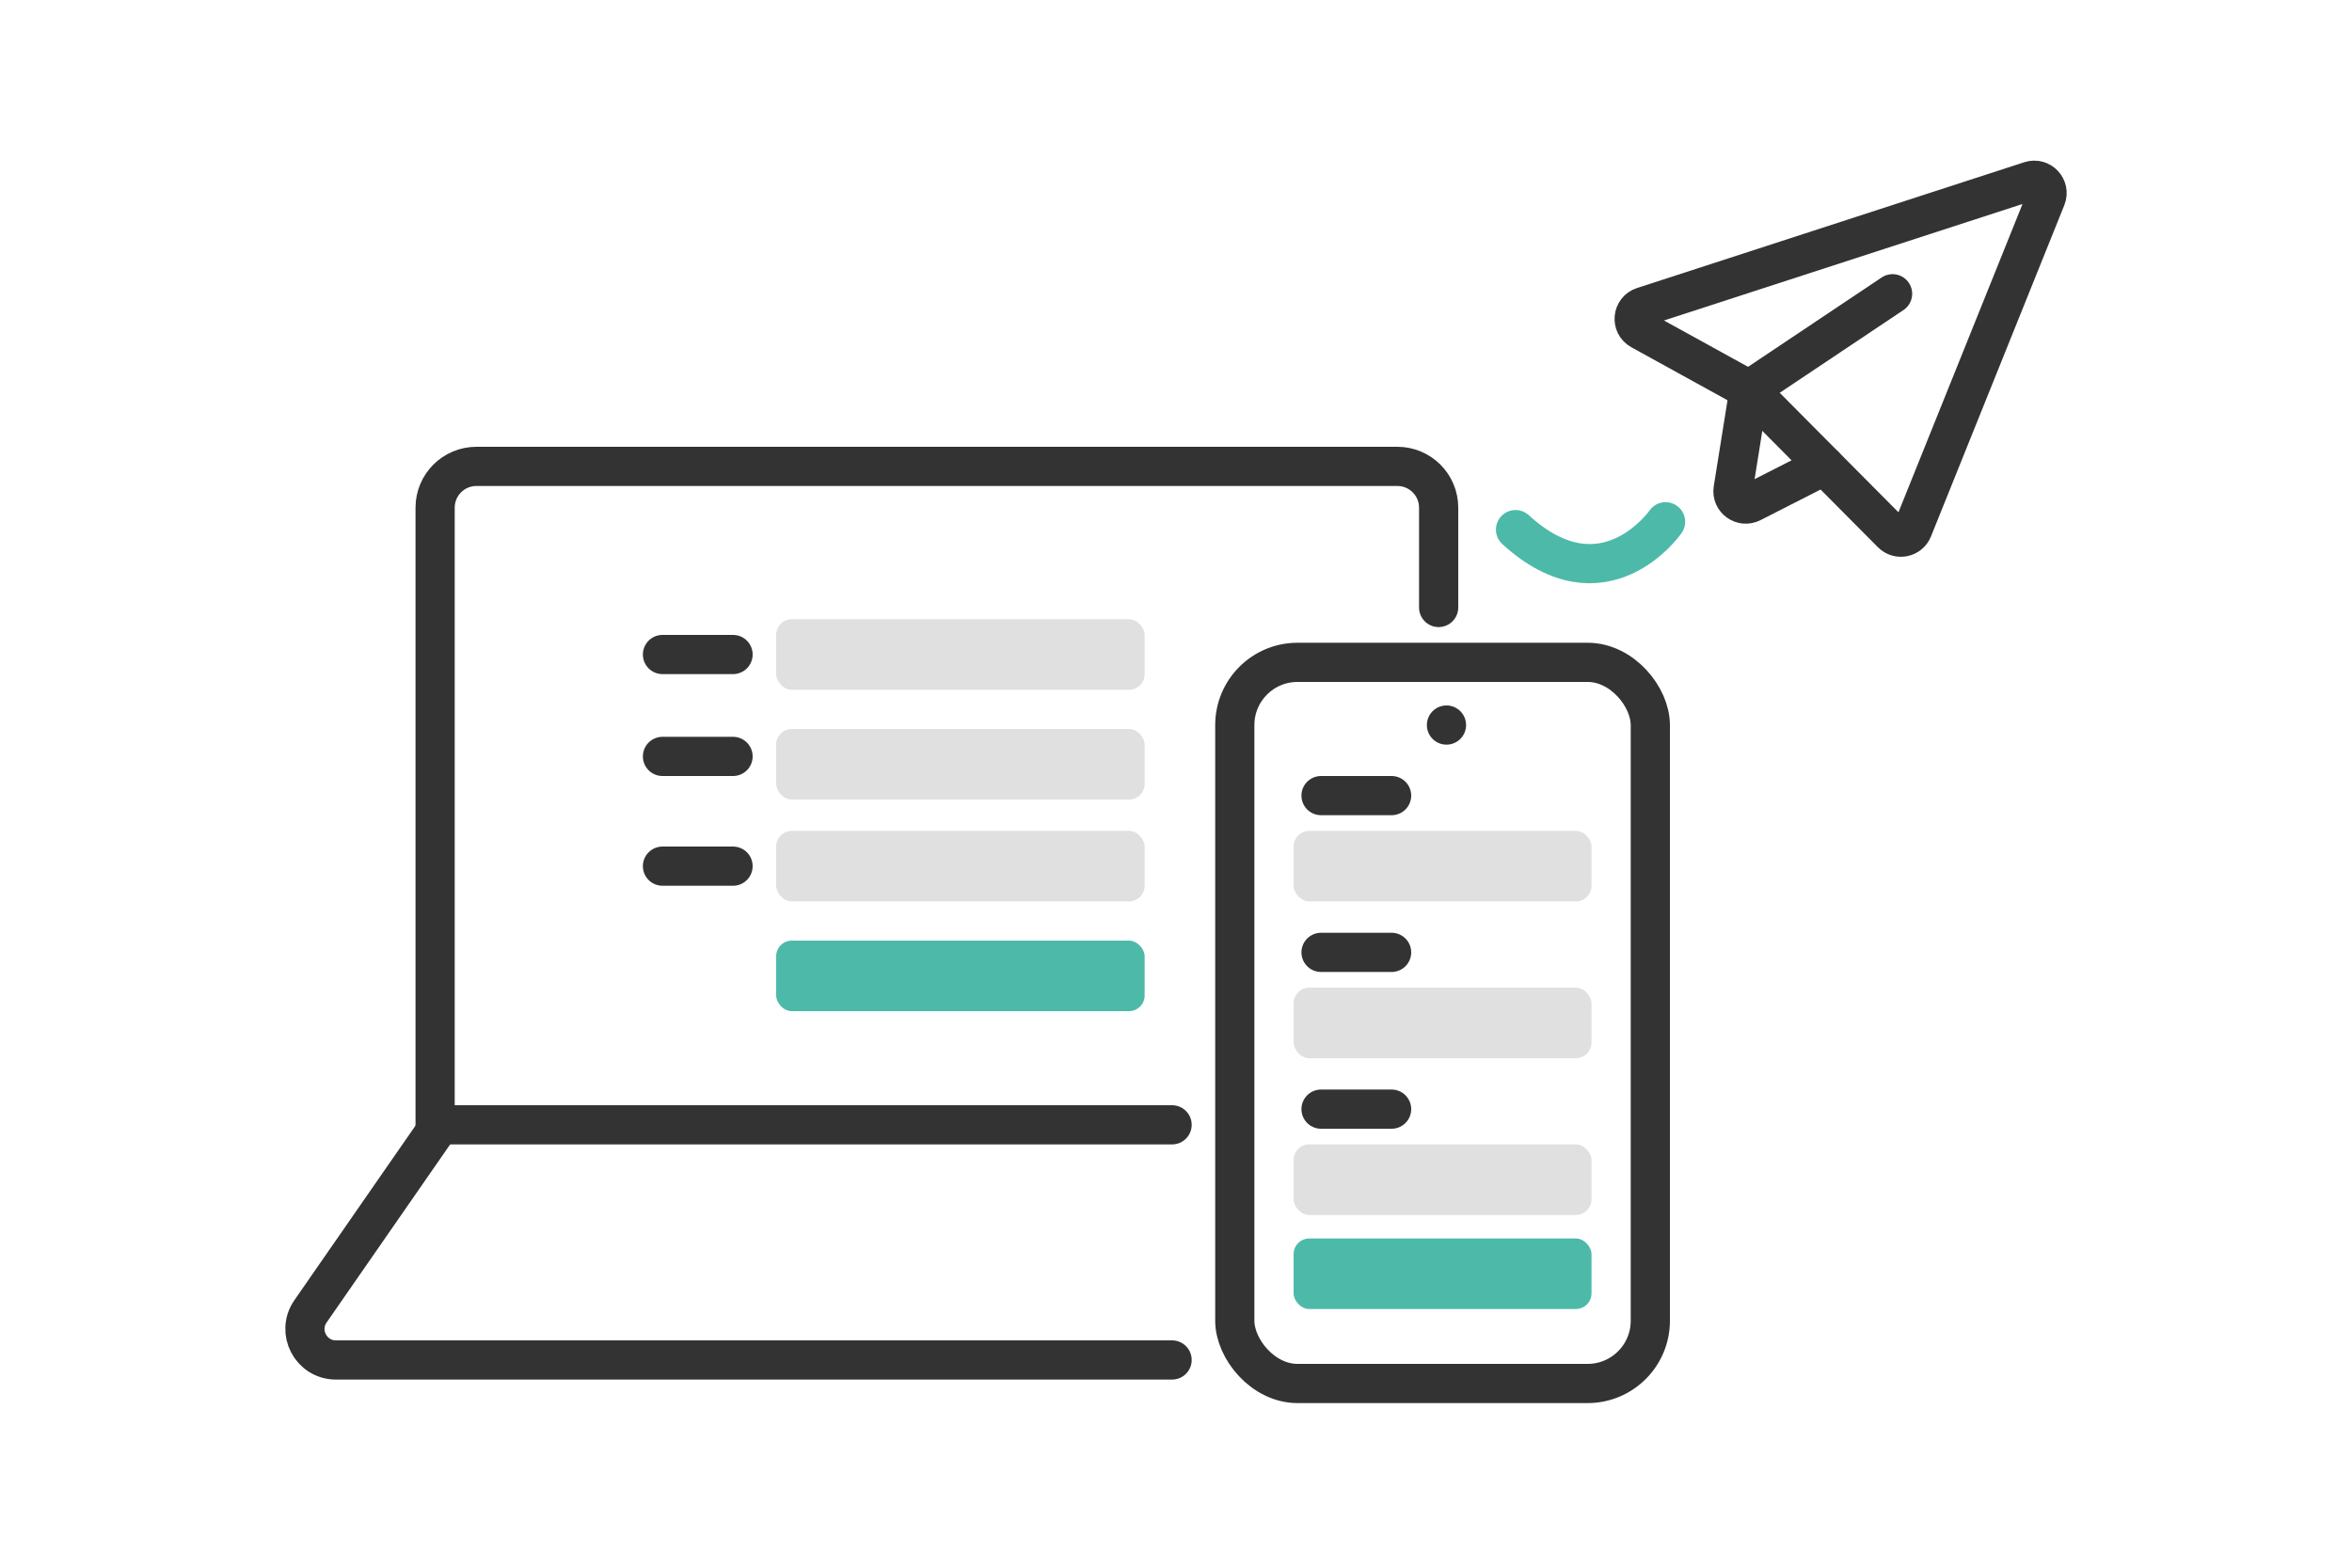 <?xml version="1.0" encoding="UTF-8"?><svg id="c" xmlns="http://www.w3.org/2000/svg" width="300" height="200" xmlns:xlink="http://www.w3.org/1999/xlink" viewBox="0 0 300 200"><defs><symbol id="a" viewBox="0 0 300 200"><rect width="300" height="200" fill="#e0e0e0" opacity="0"/><path d="M149.5,143.5H55.5v-78.733c0-2.909,2.358-5.267,5.267-5.267h117.467c2.909,0,5.267,2.358,5.267,5.267v12.733" fill="none" stroke="#333" stroke-linecap="round" stroke-miterlimit="10" stroke-width="5"/><path d="M55.589,144.25l-15.986,23.049c-1.817,2.619.058,6.201,3.246,6.201h106.651" fill="none" stroke="#333" stroke-linecap="round" stroke-miterlimit="10" stroke-width="5"/><rect x="99" y="79" width="47" height="9" rx="2" ry="2" fill="#e0e0e0"/><rect x="99" y="120" width="47" height="9" rx="2" ry="2" fill="#4dbaa9"/><line x1="84.5" y1="83.5" x2="93.5" y2="83.5" fill="none" stroke="#333" stroke-linecap="round" stroke-miterlimit="10" stroke-width="5"/><rect x="99" y="93" width="47" height="9" rx="2" ry="2" fill="#e0e0e0"/><line x1="84.5" y1="96.5" x2="93.5" y2="96.5" fill="none" stroke="#333" stroke-linecap="round" stroke-miterlimit="10" stroke-width="5"/><rect x="99" y="106" width="47" height="9" rx="2" ry="2" fill="#e0e0e0"/><line x1="84.5" y1="110.5" x2="93.5" y2="110.5" fill="none" stroke="#333" stroke-linecap="round" stroke-miterlimit="10" stroke-width="5"/><rect x="157.5" y="84.5" width="53" height="92" rx="8" ry="8" fill="none" stroke="#333" stroke-linecap="round" stroke-miterlimit="10" stroke-width="5"/><rect x="165" y="158" width="38" height="9" rx="2" ry="2" fill="#4dbaa9"/><rect x="165" y="106" width="38" height="9" rx="2" ry="2" fill="#e0e0e0"/><line x1="168.5" y1="101.5" x2="177.5" y2="101.5" fill="none" stroke="#333" stroke-linecap="round" stroke-miterlimit="10" stroke-width="5"/><rect x="165" y="126" width="38" height="9" rx="2" ry="2" fill="#e0e0e0"/><line x1="168.5" y1="121.5" x2="177.5" y2="121.5" fill="none" stroke="#333" stroke-linecap="round" stroke-miterlimit="10" stroke-width="5"/><rect x="165" y="146" width="38" height="9" rx="2" ry="2" fill="#e0e0e0"/><line x1="168.5" y1="141.5" x2="177.5" y2="141.5" fill="none" stroke="#333" stroke-linecap="round" stroke-miterlimit="10" stroke-width="5"/><circle cx="184.5" cy="92.5" r="2.5" fill="#333"/><path d="M209.57,39.126l49.395-16.051c1.319-.429,2.539.878,2.021,2.164l-17.008,42.269c-.438,1.089-1.848,1.375-2.676.542l-18.208-18.329-13.808-7.61c-1.253-.691-1.077-2.544.284-2.986Z" fill="none" stroke="#333" stroke-linecap="round" stroke-linejoin="round" stroke-width="5"/><path d="M232.706,59.397l-9.288,4.733c-1.191.607-2.567-.395-2.356-1.715l2.032-12.694,18.305-12.244" fill="none" stroke="#333" stroke-linecap="round" stroke-linejoin="round" stroke-width="5"/><path d="M212.446,66.563s-7.847,11.328-19.138,1.004" fill="none" stroke="#4dbaa9" stroke-linecap="round" stroke-linejoin="round" stroke-width="5"/></symbol></defs><g id="d"><use width="300" height="200" xlink:href="#a"/></g></svg>